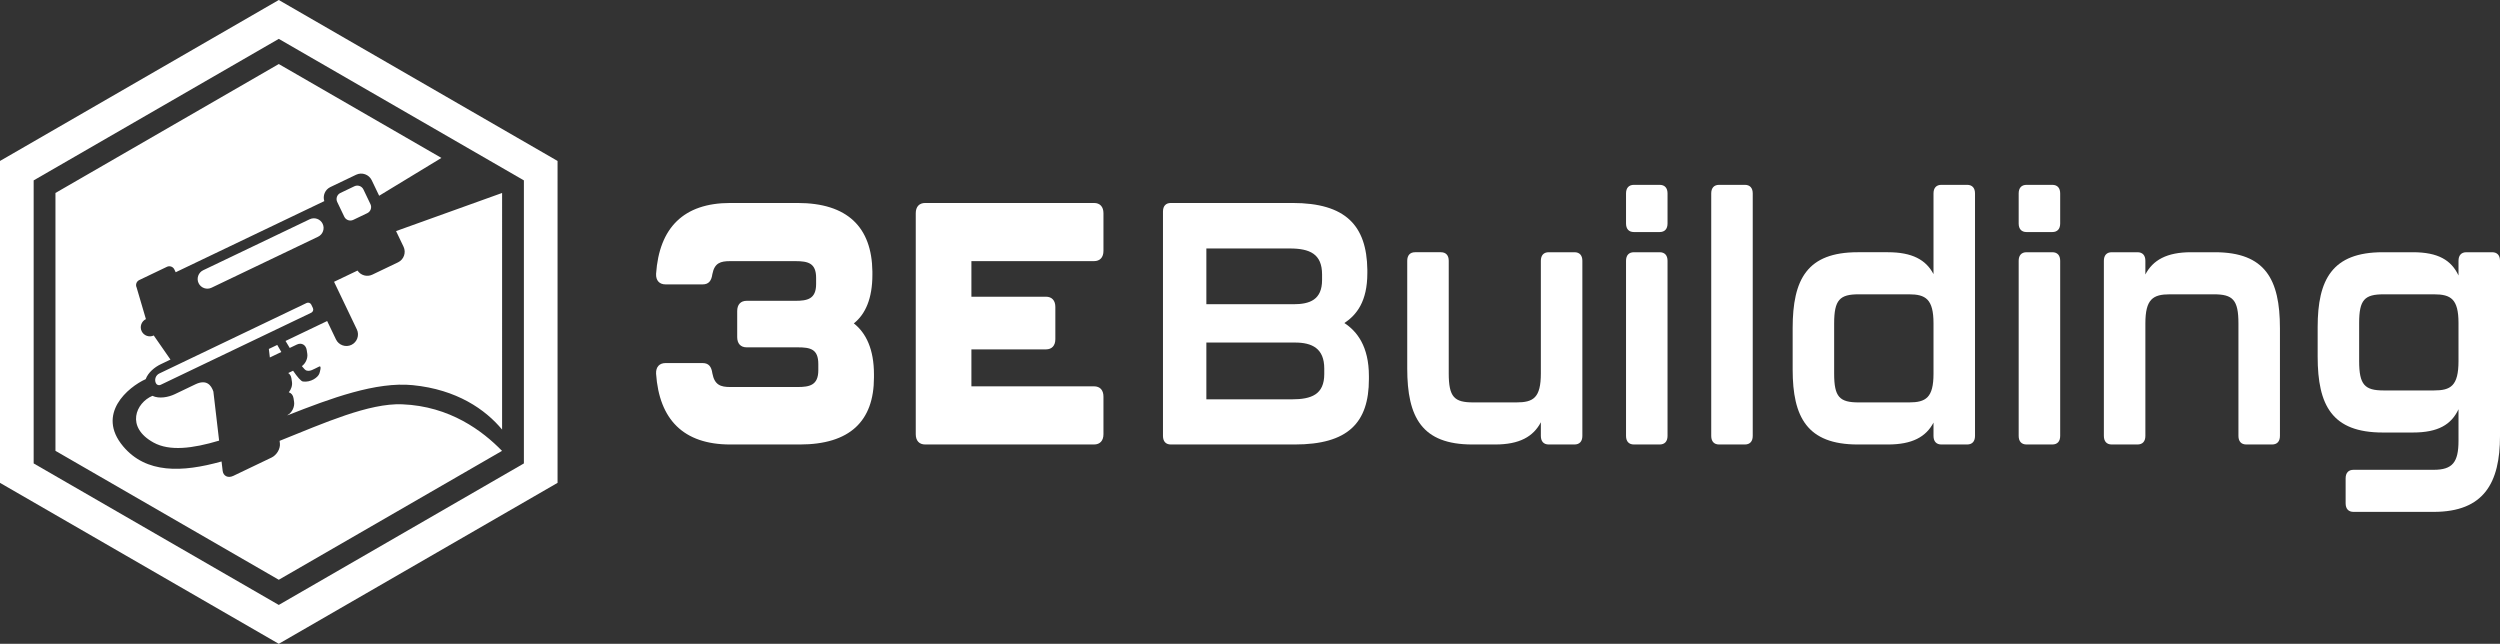 <?xml version="1.0" encoding="UTF-8"?> <svg xmlns="http://www.w3.org/2000/svg" id="b" viewBox="0 0 1074.402 276.685"><rect x="0" y="0" width="1074.402" height="276.685" fill="#333333" stroke="none"/><defs><style>.d{fill:#fff;}</style></defs><g id="c"><g><g><path class="d" d="M281.96,160.591c-.135-2.94,1.486-4.558,4.053-4.558h15.944c2.567,0,3.784,1.47,4.189,4.41,.946,4.999,3.513,5.881,7.702,5.881h28.914c5.135,0,8.918-.735,8.918-7.204v-2.646c0-6.469-3.378-7.204-8.918-7.204h-21.888c-2.567,0-4.055-1.617-4.055-4.41v-11.173c0-2.793,1.487-4.41,4.055-4.41h20.943c5.135,0,8.918-.735,8.918-7.204v-2.646c0-6.322-3.378-7.204-8.918-7.204h-27.969c-4.189,0-6.757,.735-7.702,5.587-.405,2.94-1.622,4.41-4.189,4.41h-15.944c-2.567,0-4.188-1.617-4.053-4.558,1.351-19.7,11.755-30.432,31.889-30.432h28.914c21.485,0,31.889,10.438,32.159,29.403v1.47c0,10.144-2.973,16.907-7.973,20.876,5.271,4.116,8.648,11.173,8.648,21.905v1.323c0,18.818-10.404,28.815-31.887,28.815h-29.861c-20.134,0-30.538-10.732-31.889-30.432Z"></path><path class="d" d="M393.557,186.613V91.641c0-2.793,1.486-4.41,4.053-4.41h72.56c2.567,0,4.053,1.617,4.053,4.41v16.172c0,2.793-1.486,4.41-4.053,4.41h-52.697v15.29h32.023c2.567,0,4.053,1.617,4.053,4.41v13.82c0,2.793-1.486,4.41-4.053,4.41h-32.023v15.878h52.697c2.567,0,4.053,1.617,4.053,4.41v16.172c0,2.793-1.486,4.41-4.053,4.41h-72.56c-2.567,0-4.053-1.617-4.053-4.41Z"></path></g><g><path class="d" d="M499.801,187.348V90.905c0-2.352,1.215-3.675,3.378-3.675h52.291c22.836,0,31.889,9.703,32.158,28.668v1.47c0,12.202-4.593,17.936-9.864,21.464,5.404,3.528,10.539,9.997,10.539,22.788v1.323c0,18.818-9.053,28.08-31.886,28.08h-53.239c-2.163,0-3.378-1.323-3.378-3.675Zm56.075-56.601c7.026,0,12.297-1.911,12.297-10.438v-2.352c0-8.821-5.271-11.173-13.919-11.173h-35.807v23.964h37.429Zm-.675,40.871c8.375,0,13.915-2.058,13.915-10.879v-2.352c0-8.674-5.268-11.173-12.566-11.173h-38.104v24.405h36.754Z"></path><path class="d" d="M665.579,108.4h11.08c2.163,0,3.38,1.323,3.38,3.675v75.272c0,2.352-1.216,3.675-3.38,3.675h-11.08c-2.16,0-3.377-1.323-3.377-3.675v-5.881c-3.244,6.175-9.189,9.556-19.592,9.556h-9.864c-21.619,0-27.97-11.614-27.97-32.638v-46.31c0-2.352,1.216-3.675,3.38-3.675h11.077c2.163,0,3.38,1.323,3.38,3.675v48.368c0,10.291,2.433,12.496,10.539,12.496h18.512c7.295,0,10.539-1.911,10.539-12.496v-48.368c0-2.352,1.216-3.675,3.377-3.675Z"></path><path class="d" d="M698.804,96.051v-12.937c0-2.352,1.216-3.675,3.38-3.675h11.08c2.16,0,3.377,1.323,3.377,3.675v12.937c0,2.352-1.216,3.675-3.377,3.675h-11.08c-2.163,0-3.38-1.323-3.38-3.675Zm0,91.297V112.076c0-2.352,1.216-3.675,3.38-3.675h11.08c2.16,0,3.377,1.323,3.377,3.675v75.272c0,2.352-1.216,3.675-3.377,3.675h-11.08c-2.163,0-3.38-1.323-3.38-3.675Z"></path><path class="d" d="M735.419,187.348V83.114c0-2.352,1.216-3.675,3.38-3.675h11.08c2.16,0,3.377,1.323,3.377,3.675v104.235c0,2.352-1.216,3.675-3.377,3.675h-11.08c-2.163,0-3.38-1.323-3.38-3.675Z"></path><path class="d" d="M834.323,79.438h11.08c2.16,0,3.377,1.323,3.377,3.675v104.235c0,2.352-1.216,3.675-3.377,3.675h-11.08c-2.163,0-3.377-1.323-3.377-3.675v-5.734c-3.244,6.175-9.189,9.409-19.595,9.409h-12.971c-21.752,0-27.967-11.761-27.967-32.197v-17.789c0-21.023,6.215-32.638,27.967-32.638h12.971c10.406,0,16.351,3.234,19.595,9.409v-34.696c0-2.352,1.213-3.675,3.377-3.675Zm-3.377,81.153v-21.611c0-10.438-3.38-12.496-10.542-12.496h-21.619c-8.106,0-10.539,2.352-10.539,12.496v21.611c0,9.997,2.297,12.349,10.539,12.349h21.619c7.298,0,10.542-2.058,10.542-12.349Z"></path><path class="d" d="M867.548,96.051v-12.937c0-2.352,1.216-3.675,3.38-3.675h11.08c2.16,0,3.377,1.323,3.377,3.675v12.937c0,2.352-1.216,3.675-3.377,3.675h-11.08c-2.163,0-3.38-1.323-3.38-3.675Zm0,91.297V112.076c0-2.352,1.216-3.675,3.38-3.675h11.08c2.16,0,3.377,1.323,3.377,3.675v75.272c0,2.352-1.216,3.675-3.377,3.675h-11.08c-2.163,0-3.38-1.323-3.38-3.675Z"></path><path class="d" d="M979.829,141.038v46.31c0,2.352-1.216,3.675-3.377,3.675h-11.08c-2.163,0-3.38-1.323-3.38-3.675v-48.368c0-10.144-2.433-12.496-10.539-12.496h-18.917c-7.295,0-10.539,2.058-10.539,12.496v48.368c0,2.352-1.216,3.675-3.377,3.675h-11.08c-2.163,0-3.38-1.323-3.38-3.675V112.076c0-2.352,1.216-3.675,3.38-3.675h11.08c2.16,0,3.377,1.323,3.377,3.675v5.881c3.244-6.175,9.189-9.556,19.592-9.556h10.269c21.619,0,27.97,11.614,27.97,32.638Z"></path><path class="d" d="M1008.059,216.31v-10.732c0-2.352,1.216-3.675,3.377-3.675h34.458c8.106,0,10.675-3.234,10.675-12.496v-13.526c-3.111,6.616-8.784,9.997-19.595,9.997h-12.971c-21.752,0-27.967-11.614-27.967-32.638v-12.643c0-20.435,6.215-32.197,27.967-32.197h12.971c10.811,0,16.484,3.381,19.595,9.997v-6.322c0-2.352,1.213-3.675,3.377-3.675h11.08c2.16,0,3.377,1.323,3.377,3.675v75.272c0,20.141-6.89,32.638-28.509,32.638h-34.458c-2.16,0-3.377-1.323-3.377-3.675Zm37.967-48.515c7.162,0,10.542-1.911,10.542-12.643v-16.319c0-10.291-3.244-12.349-10.542-12.349h-21.619c-8.242,0-10.539,2.352-10.539,12.349v16.319c0,10.291,2.433,12.643,10.539,12.643h21.619Z"></path></g><path class="d" d="M133.765,134.4l-52.007,24.894-12.745,6.101c-.75,.359-1.658,.039-2.017-.711-.743-1.552-.08-3.429,1.471-4.171l7.218-3.455,14.691-7.032,41.386-19.81c.75-.359,1.658-.039,2.017,.711l.697,1.457c.359,.75,.039,1.657-.711,2.017Zm-17.795,19.232l4.933-2.361c-.604-1.029-1.187-2.042-1.754-3.036l-3.608,1.727,.429,3.67Zm57.461-47.596c1.193,2.493,.13,5.508-2.362,6.701l-11.086,5.306c-2.277,1.09-4.973,.283-6.335-1.763-3.078,1.473-6.489,3.103-10.082,4.823l6.014,12.565,3.787,7.91c1.181,2.468,.129,5.454-2.34,6.635-2.468,1.181-5.454,.129-6.635-2.339l-3.787-7.91-17.892,8.564c.557,.946,1.168,1.965,1.806,3.011l3.078-1.473c1.974-.945,3.875,.13,4.224,2.389l.237,1.536c.308,1.994-.727,4.203-2.323,5.359,.82,1.038,1.508,1.749,1.936,1.875,1.694,.498,2.915-.464,5.458-1.675,1.277-.607,.305,2.418,.127,2.96-.559,1.69-3.724,3.909-7.057,3.45-.861-.119-2.429-1.996-4.248-4.636l-2.076,.994c.684,.455,1.203,1.214,1.365,2.263l.237,1.536c.24,1.551-.347,3.239-1.356,4.472,1.015,.318,1.818,1.173,2.029,2.534l.237,1.536c.341,2.206-.93,4.734-2.827,5.732,.029,.019,.046,.057,.075,.077,18.63-7.341,38.005-14.507,53.765-12.942,18.948,1.882,31.226,10.464,38.382,19.091V82.931l-45.572,16.379,3.219,6.726Zm-.6,67.718c-14.22-.56-33.386,7.962-52.67,15.705l.124,1.058c.269,2.297-1.345,5.054-3.586,6.127l-16.458,7.878c-2.241,1.073-4.294,.071-4.562-2.227l-.465-3.972c-17.064,4.78-32.435,5.228-42.281-6.491-11.747-13.98,2.202-25.521,9.686-28.891,.999-2.83,3.894-5.175,6.375-6.363,.642-.308,2.2-1.053,4.271-2.045l-7.19-10.354c-1.934,.921-4.272,.096-5.197-1.837-.926-1.934-.103-4.271,1.828-5.2l-3.994-13.587c-.568-1.186-.062-2.622,1.125-3.189l11.9-5.696c1.186-.568,2.622-.062,3.189,1.124l.578,1.209c9.183-4.395,43.585-20.858,63.859-30.561-.736-2.343,.326-4.947,2.601-6.036l11.086-5.307c2.492-1.193,5.508-.13,6.701,2.363l3.193,6.67,26.755-16.259L119.809,27.52,23.834,82.931v110.822l95.975,55.411,95.945-55.395c-8.318-8.537-22.351-19.206-42.924-20.016Zm-88.85-8.591c-5.323,2.548-7.464,3.572-8.85,4.236-2.691,1.288-6.727,2.115-9.623,.711-7.113,3.007-11.63,13.412,.477,20.082,6.905,3.805,16.787,2.577,28.181-.829l-2.465-21.074c-.953-2.888-3.056-5.36-7.721-3.127Zm67.838-70.669l6.028-2.886c1.437-.688,2.05-2.427,1.362-3.864l-3.032-6.335c-.688-1.437-2.427-2.05-3.864-1.362l-6.028,2.886c-1.438,.688-2.05,2.427-1.363,3.864l3.033,6.335c.687,1.437,2.426,2.05,3.864,1.362Zm-60.918,29.16l45.804-21.925c2.065-.988,2.945-3.486,1.957-5.551-.988-2.065-3.486-2.946-5.551-1.957l-45.804,21.925c-2.065,.988-2.946,3.486-1.957,5.551,.988,2.065,3.486,2.945,5.551,1.957Z"></path><path class="d" d="M119.808,0L0,69.171V207.513l119.808,69.171,119.808-69.171V69.171L119.808,0Zm105.342,199.161l-105.342,60.819L14.466,199.161V77.523L119.808,16.704l105.342,60.819v121.638Z"></path></g></g></svg> 